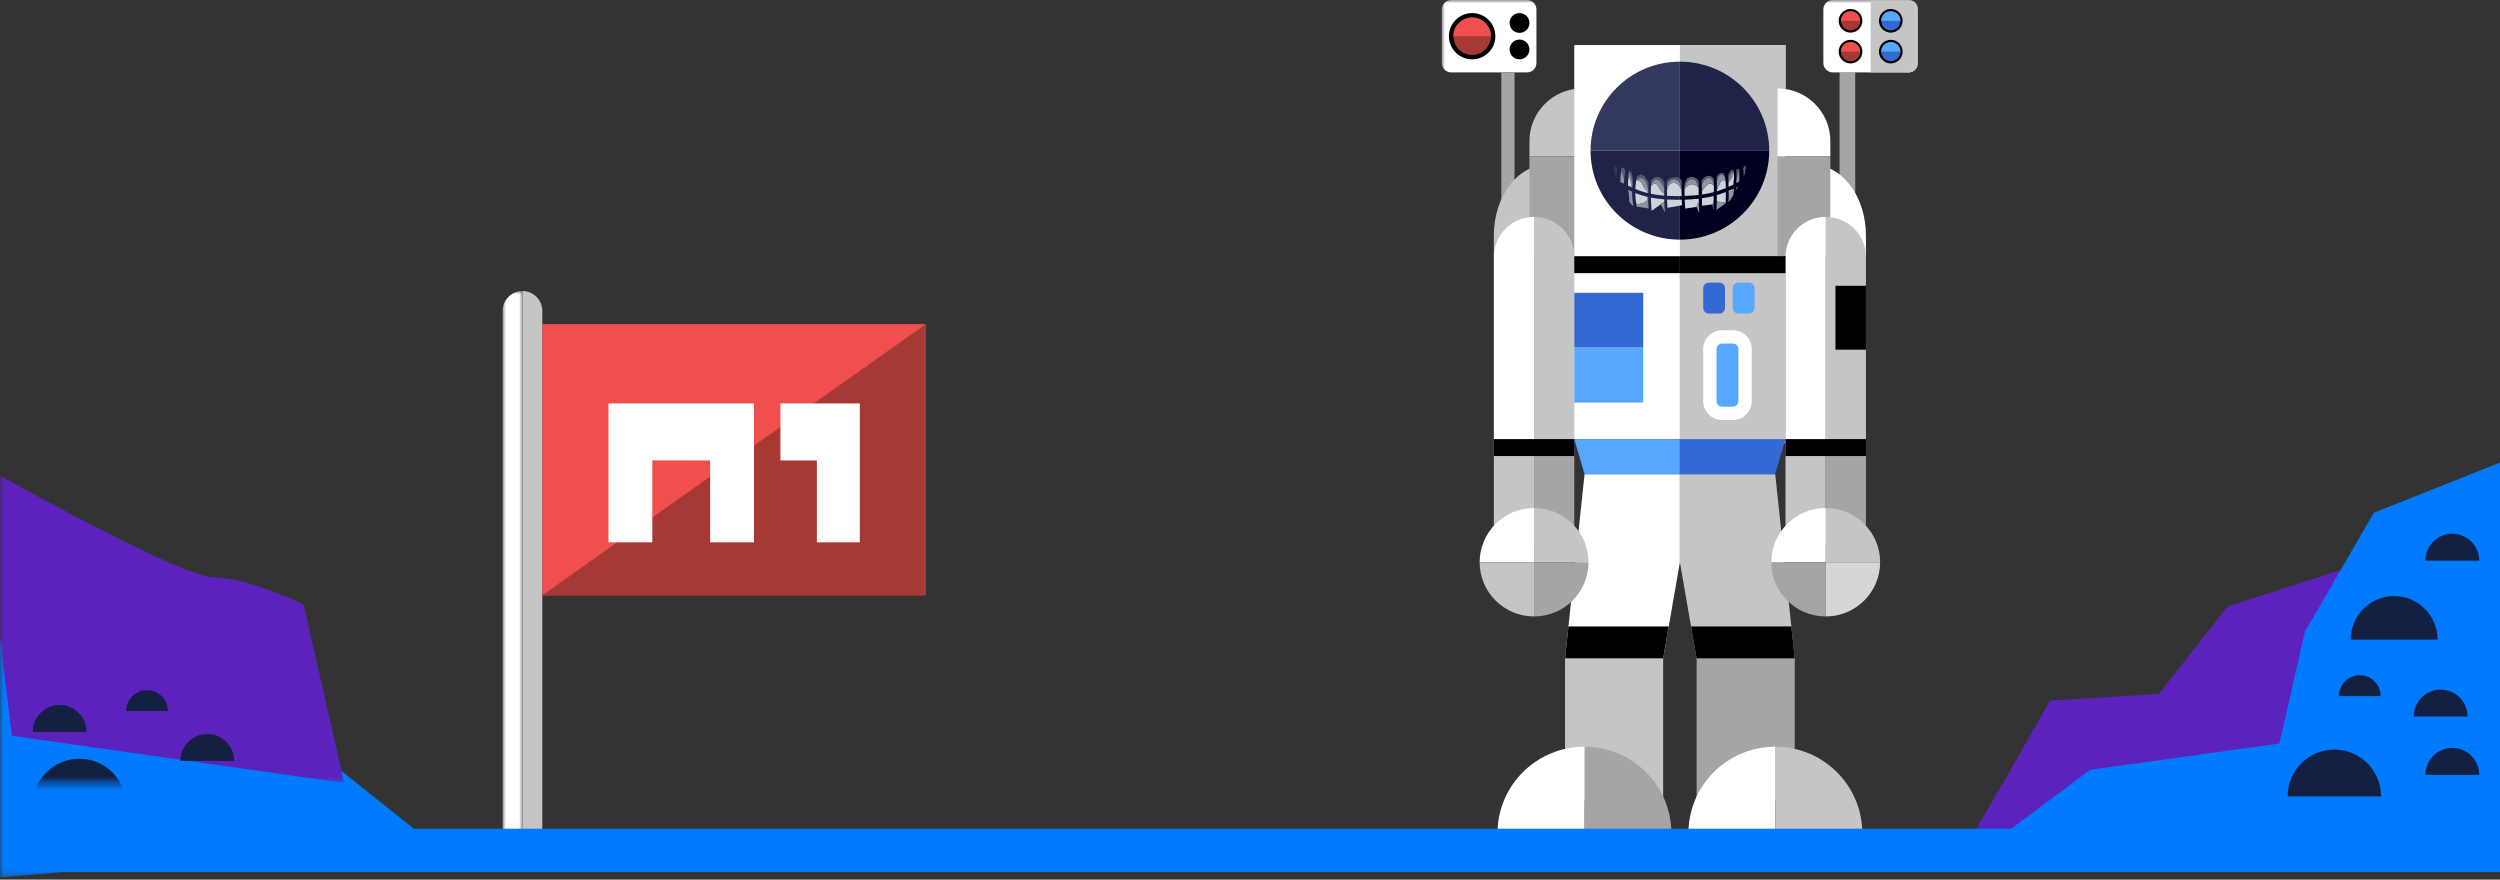 <svg width="378px" height="133px" viewBox="0 0 378 133" version="1.1" xmlns="http://www.w3.org/2000/svg" xmlns:xlink="http://www.w3.org/1999/xlink">
    <rect x="0" y="0" width="378" height="133" fill="#333333" stroke="none"/>
    <defs>
        <polygon id="path-yi3oblnmgo-1" points="0 0 3 0 3 84 0 84"></polygon>
        <polygon id="path-yi3oblnmgo-3" points="0 84 64 84 64 0 0 0"></polygon>
        <polygon id="path-yi3oblnmgo-5" points="0 126 72 126 72 0 0 0"></polygon>
        <polygon id="path-yi3oblnmgo-7" points="0 0 0.52 0 0.52 1.842 0 1.842"></polygon>
        <polygon id="path-yi3oblnmgo-9" points="0 96.712 64.738 96.712 64.738 132.667 0 132.667"></polygon>
        <polygon id="path-yi3oblnmgo-11" points="0 71.914 52.064 71.914 52.064 118.393 0 118.393"></polygon>
    </defs>
    <g id="Mobile" stroke="none" stroke-width="1" fill="none" fill-rule="evenodd">
        <g id="Homepage-#1" transform="translate(3, -9428)">
            <g id="Footer/Mobile" transform="translate(-261, 9428)">
                <g id="Group-5" transform="translate(258, 0)">
                    <g id="Flag" transform="translate(76, 44)">
                        <g id="Group-3">
                            <mask id="mask-yi3oblnmgo-2" fill="white">
                                <use xlink:href="#path-yi3oblnmgo-1"></use>
                            </mask>
                            <g id="Clip-2"></g>
                            <path d="M0,3.034 L0,80.967 C0,82.641 1.343,84.001 3,84.001 L3,0 C1.343,0 0,1.358 0,3.034" id="Fill-1" fill="#FFFFFF" mask="url(#mask-yi3oblnmgo-2)"></path>
                        </g>
                        <path d="M3,84 C4.657,84 6,82.642 6,80.966 L6,3.034 C6,1.358 4.657,0 3,0 L3,84 Z" id="Fill-4" fill="#C5C5C5"></path>
                        <mask id="mask-yi3oblnmgo-4" fill="white">
                            <use xlink:href="#path-yi3oblnmgo-3"></use>
                        </mask>
                        <g id="Clip-7"></g>
                        <polygon id="Fill-6" fill="#EF4F4D" mask="url(#mask-yi3oblnmgo-4)" points="6 46 64 46 64 5 6 5"></polygon>
                        <polygon id="Fill-8" fill="#A73935" mask="url(#mask-yi3oblnmgo-4)" points="64 5 6 46 64 46"></polygon>
                        <polygon id="Fill-9" fill="#FFFFFF" mask="url(#mask-yi3oblnmgo-4)" points="22.63 25.616 31.369 25.618 31.369 38 38 38 37.998 24.833 38 24.833 38 17 16 17 16 24.833 16 38 22.63 38"></polygon>
                        <polygon id="Fill-10" fill="#FFFFFF" mask="url(#mask-yi3oblnmgo-4)" points="47.513 38 54 38 54 24.833 54 17 42 17 42 25.62 47.513 25.62"></polygon>
                    </g>
                    <g id="Moon-Man" transform="translate(218, 0)">
                        <polygon id="Fill-1" fill="#C5C5C5" points="36 67 52 67 52 39 36 39"></polygon>
                        <polygon id="Fill-2" fill="#A5A5A5" points="9 32 11 32 11 11 9 11"></polygon>
                        <g id="Group-81">
                            <path d="M13.253,21.322 L13.253,23.649 L21.231,23.649 L21.231,21.322 L21.231,13.373 C16.825,13.373 13.253,16.931 13.253,21.322" id="Fill-3" fill="#C5C5C5"></path>
                            <path d="M7.87,35.617 L7.87,38.742 L15.848,38.742 L15.848,35.617 L15.848,24.946 C11.442,24.946 7.87,29.724 7.87,35.617" id="Fill-5" fill="#C5C5C5"></path>
                            <mask id="mask-yi3oblnmgo-6" fill="white">
                                <use xlink:href="#path-yi3oblnmgo-5"></use>
                            </mask>
                            <g id="Clip-8"></g>
                            <polygon id="Fill-7" fill="#A5A5A5" mask="url(#mask-yi3oblnmgo-6)" points="13.253 38.741 21.231 38.741 21.231 23.649 13.253 23.649"></polygon>
                            <polygon id="Fill-9" fill="#FFFFFF" mask="url(#mask-yi3oblnmgo-6)" points="36 71.697 36 85.011 33.469 99.565 18.634 99.565 21.587 71.697"></polygon>
                            <polygon id="Fill-10" fill="#FFFFFF" mask="url(#mask-yi3oblnmgo-6)" points="20.031 38.741 51.969 38.741 51.969 6.812 20.031 6.812"></polygon>
                            <polygon id="Fill-11" fill="#C5C5C5" mask="url(#mask-yi3oblnmgo-6)" points="36 38.742 51.969 38.742 51.969 6.813 36 6.813"></polygon>
                            <path d="M49.506,22.777 C49.506,15.346 43.459,9.321 36,9.321 L36,22.777 L49.506,22.777 Z" id="Fill-12" fill="#1F2347" mask="url(#mask-yi3oblnmgo-6)"></path>
                            <path d="M36,9.321 C28.541,9.321 22.494,15.346 22.494,22.777 L36,22.777 L36,9.321 Z" id="Fill-13" fill="#333860" mask="url(#mask-yi3oblnmgo-6)"></path>
                            <path d="M22.495,22.777 C22.495,30.208 28.541,36.233 36,36.233 L36,22.777 L22.495,22.777 Z" id="Fill-14" fill="#1F2347" mask="url(#mask-yi3oblnmgo-6)"></path>
                            <path d="M36,22.777 L36,36.233 C43.459,36.233 49.506,30.208 49.506,22.777 L36,22.777 Z" id="Fill-15" fill="#000121" mask="url(#mask-yi3oblnmgo-6)"></path>
                            <polygon id="Fill-16" fill="#FFFFFF" mask="url(#mask-yi3oblnmgo-6)" points="19.677 66.395 36 66.395 36 38.742 19.677 38.742"></polygon>
                            <path d="M20.032,66.395 L20.032,38.851 C20.032,35.505 17.309,32.792 13.951,32.792 L13.951,66.395 L20.032,66.395 Z" id="Fill-17" fill="#C5C5C5" mask="url(#mask-yi3oblnmgo-6)"></path>
                            <path d="M13.951,66.395 L13.951,32.792 C10.592,32.792 7.87,35.505 7.87,38.851 L7.87,66.395 L13.951,66.395 Z" id="Fill-18" fill="#FFFFFF" mask="url(#mask-yi3oblnmgo-6)"></path>
                            <polygon id="Fill-19" fill="#C5C5C5" mask="url(#mask-yi3oblnmgo-6)" points="7.87 82.206 13.951 82.206 13.951 66.394 7.87 66.394"></polygon>
                            <polygon id="Fill-20" fill="#A5A5A5" mask="url(#mask-yi3oblnmgo-6)" points="13.951 82.206 20.031 82.206 20.031 66.394 13.951 66.394"></polygon>
                            <path d="M22.177,85.011 C22.177,80.485 18.494,76.815 13.951,76.815 L13.951,85.011 L22.177,85.011 Z" id="Fill-21" fill="#C5C5C5" mask="url(#mask-yi3oblnmgo-6)"></path>
                            <path d="M13.951,76.815 C9.408,76.815 5.725,80.485 5.725,85.011 L13.951,85.011 L13.951,76.815 Z" id="Fill-22" fill="#FFFFFF" mask="url(#mask-yi3oblnmgo-6)"></path>
                            <path d="M5.724,85.011 C5.724,89.537 9.408,93.207 13.951,93.207 L13.951,85.011 L5.724,85.011 Z" id="Fill-23" fill="#C5C5C5" mask="url(#mask-yi3oblnmgo-6)"></path>
                            <path d="M13.951,85.011 L13.951,93.207 C18.494,93.207 22.177,89.537 22.177,85.011 L13.951,85.011 Z" id="Fill-24" fill="#A5A5A5" mask="url(#mask-yi3oblnmgo-6)"></path>
                            <polygon id="Fill-25" fill="#3469D3" mask="url(#mask-yi3oblnmgo-6)" points="20.032 52.569 30.457 52.569 30.457 44.27 20.032 44.27"></polygon>
                            <polygon id="Fill-26" fill="#57A6FF" mask="url(#mask-yi3oblnmgo-6)" points="20.032 60.866 30.457 60.866 30.457 52.568 20.032 52.568"></polygon>
                            <polygon id="Fill-27" fill="#57A6FF" mask="url(#mask-yi3oblnmgo-6)" points="21.587 71.697 36 71.697 36 66.394 20.031 66.394"></polygon>
                            <polygon id="Fill-28" fill="#000000" mask="url(#mask-yi3oblnmgo-6)" points="19.147 94.725 18.634 99.565 33.469 99.565 34.311 94.725"></polygon>
                            <polygon id="Fill-29" fill="#C5C5C5" mask="url(#mask-yi3oblnmgo-6)" points="18.634 121.03 33.469 121.03 33.469 99.565 18.634 99.565"></polygon>
                            <path d="M34.713,126 C34.713,118.766 28.827,112.902 21.566,112.902 L21.566,126 L34.713,126 Z" id="Fill-30" fill="#A5A5A5" mask="url(#mask-yi3oblnmgo-6)"></path>
                            <path d="M21.566,112.902 C14.306,112.902 8.42,118.766 8.42,126 L21.566,126 L21.566,112.902 Z" id="Fill-31" fill="#FFFFFF" mask="url(#mask-yi3oblnmgo-6)"></path>
                            <path d="M14.309,9.524 C14.309,10.311 13.669,10.95 12.878,10.95 L1.431,10.95 C0.641,10.95 0,10.311 0,9.524 L0,1.426 C0,0.638 0.641,0 1.431,0 L12.878,0 C13.669,0 14.309,0.638 14.309,1.426 L14.309,9.524 Z" id="Fill-32" fill="#FFFFFF" mask="url(#mask-yi3oblnmgo-6)"></path>
                            <path d="M4.587,8.972 C2.651,8.972 1.077,7.403 1.077,5.475 C1.077,3.547 2.651,1.978 4.587,1.978 C6.523,1.978 8.097,3.547 8.097,5.475 C8.097,7.403 6.523,8.972 4.587,8.972" id="Fill-33" fill="#000000" mask="url(#mask-yi3oblnmgo-6)"></path>
                            <path d="M42.825,46.565 C42.825,47.03 42.447,47.407 41.979,47.407 L40.371,47.407 C39.904,47.407 39.525,47.03 39.525,46.565 L39.525,43.582 C39.525,43.117 39.904,42.74 40.371,42.74 L41.979,42.74 C42.447,42.74 42.825,43.117 42.825,43.582 L42.825,46.565 Z" id="Fill-34" fill="#3469D3" mask="url(#mask-yi3oblnmgo-6)"></path>
                            <path d="M47.284,46.565 C47.284,47.03 46.905,47.407 46.439,47.407 L44.83,47.407 C44.362,47.407 43.984,47.03 43.984,46.565 L43.984,43.582 C43.984,43.117 44.362,42.74 44.83,42.74 L46.439,42.74 C46.905,42.74 47.284,43.117 47.284,43.582 L47.284,46.565 Z" id="Fill-35" fill="#57A6FF" mask="url(#mask-yi3oblnmgo-6)"></path>
                            <path d="M42.389,63.506 C40.81,63.506 39.525,62.226 39.525,60.652 L39.525,52.782 C39.525,51.209 40.81,49.93 42.389,49.93 L43.998,49.93 C45.577,49.93 46.862,51.209 46.862,52.782 L46.862,60.652 C46.862,62.226 45.577,63.506 43.998,63.506 L42.389,63.506 Z" id="Fill-36" fill="#FFFFFF" mask="url(#mask-yi3oblnmgo-6)"></path>
                            <path d="M44.843,60.652 C44.843,61.118 44.465,61.495 43.998,61.495 L42.389,61.495 C41.922,61.495 41.544,61.118 41.544,60.652 L41.544,52.783 C41.544,52.317 41.922,51.941 42.389,51.941 L43.998,51.941 C44.465,51.941 44.843,52.317 44.843,52.783 L44.843,60.652 Z" id="Fill-37" fill="#57A6FF" mask="url(#mask-yi3oblnmgo-6)"></path>
                            <polygon id="Fill-40" fill="#000000" mask="url(#mask-yi3oblnmgo-6)" points="7.87 68.954 20.031 68.954 20.031 66.395 7.87 66.395"></polygon>
                            <polygon id="Fill-41" fill="#000000" mask="url(#mask-yi3oblnmgo-6)" points="20.031 41.301 36 41.301 36 38.742 20.031 38.742"></polygon>
                            <path d="M7.425,5.475 C7.425,7.036 6.154,8.302 4.587,8.302 C3.021,8.302 1.75,7.036 1.75,5.475 C1.75,3.914 3.021,2.648 4.587,2.648 C6.154,2.648 7.425,3.914 7.425,5.475" id="Fill-42" fill="#A73935" mask="url(#mask-yi3oblnmgo-6)"></path>
                            <path d="M4.587,2.648 C3.02,2.648 1.75,3.914 1.75,5.475 L7.425,5.475 C7.425,3.914 6.154,2.648 4.587,2.648" id="Fill-43" fill="#EF4F4D" mask="url(#mask-yi3oblnmgo-6)"></path>
                            <path d="M13.253,3.474 C13.253,4.301 12.581,4.971 11.751,4.971 C10.922,4.971 10.249,4.301 10.249,3.474 C10.249,2.648 10.922,1.978 11.751,1.978 C12.581,1.978 13.253,2.648 13.253,3.474" id="Fill-44" fill="#000000" mask="url(#mask-yi3oblnmgo-6)"></path>
                            <path d="M13.253,7.476 C13.253,8.302 12.581,8.972 11.751,8.972 C10.922,8.972 10.249,8.302 10.249,7.476 C10.249,6.65 10.922,5.98 11.751,5.98 C12.581,5.98 13.253,6.65 13.253,7.476" id="Fill-45" fill="#000000" mask="url(#mask-yi3oblnmgo-6)"></path>
                            <polygon id="Fill-46" fill="#A5A5A5" mask="url(#mask-yi3oblnmgo-6)" points="60.141 31.844 62.509 31.844 62.509 10.95 60.141 10.95"></polygon>
                            <path d="M58.747,21.322 L58.747,23.649 L50.769,23.649 L50.769,21.322 L50.769,13.373 C55.175,13.373 58.747,16.931 58.747,21.322" id="Fill-47" fill="#FFFFFF" mask="url(#mask-yi3oblnmgo-6)"></path>
                            <path d="M64.13,35.617 L64.13,38.742 L56.152,38.742 L56.152,35.617 L56.152,24.946 C60.558,24.946 64.13,29.724 64.13,35.617" id="Fill-48" fill="#FFFFFF" mask="url(#mask-yi3oblnmgo-6)"></path>
                            <polygon id="Fill-49" fill="#A5A5A5" mask="url(#mask-yi3oblnmgo-6)" points="50.769 38.741 58.747 38.741 58.747 23.649 50.769 23.649"></polygon>
                            <polygon id="Fill-50" fill="#C5C5C5" mask="url(#mask-yi3oblnmgo-6)" points="36 71.697 36 85.011 38.531 99.565 53.366 99.565 50.413 71.697"></polygon>
                            <path d="M64.13,66.395 L64.13,38.851 C64.13,35.505 61.408,32.792 58.049,32.792 L58.049,66.395 L64.13,66.395 Z" id="Fill-51" fill="#C5C5C5" mask="url(#mask-yi3oblnmgo-6)"></path>
                            <path d="M58.049,66.395 L58.049,32.792 C54.691,32.792 51.969,35.505 51.969,38.851 L51.969,66.395 L58.049,66.395 Z" id="Fill-52" fill="#FFFFFF" mask="url(#mask-yi3oblnmgo-6)"></path>
                            <polygon id="Fill-53" fill="#C5C5C5" mask="url(#mask-yi3oblnmgo-6)" points="51.969 82.206 58.049 82.206 58.049 66.394 51.969 66.394"></polygon>
                            <polygon id="Fill-54" fill="#A5A5A5" mask="url(#mask-yi3oblnmgo-6)" points="58.05 82.206 64.13 82.206 64.13 66.394 58.05 66.394"></polygon>
                            <path d="M66.276,85.011 C66.276,80.485 62.593,76.815 58.049,76.815 L58.049,85.011 L66.276,85.011 Z" id="Fill-55" fill="#C5C5C5" mask="url(#mask-yi3oblnmgo-6)"></path>
                            <path d="M58.049,76.815 C53.506,76.815 49.823,80.485 49.823,85.011 L58.049,85.011 L58.049,76.815 Z" id="Fill-56" fill="#FFFFFF" mask="url(#mask-yi3oblnmgo-6)"></path>
                            <path d="M49.823,85.011 C49.823,89.537 53.506,93.207 58.049,93.207 L58.049,85.011 L49.823,85.011 Z" id="Fill-57" fill="#A5A5A5" mask="url(#mask-yi3oblnmgo-6)"></path>
                            <path d="M58.049,85.011 L58.049,93.207 C62.592,93.207 66.275,89.537 66.275,85.011 L58.049,85.011 Z" id="Fill-58" fill="#D6D6D6" mask="url(#mask-yi3oblnmgo-6)"></path>
                            <polygon id="Fill-59" fill="#3469D3" mask="url(#mask-yi3oblnmgo-6)" points="50.414 71.697 36 71.697 36 66.394 51.969 66.394"></polygon>
                            <polygon id="Fill-60" fill="#000000" mask="url(#mask-yi3oblnmgo-6)" points="52.853 94.725 53.366 99.565 38.531 99.565 37.689 94.725"></polygon>
                            <polygon id="Fill-61" fill="#A5A5A5" mask="url(#mask-yi3oblnmgo-6)" points="38.531 121.03 53.366 121.03 53.366 99.565 38.531 99.565"></polygon>
                            <path d="M37.287,126 C37.287,118.766 43.173,112.902 50.434,112.902 L50.434,126 L37.287,126 Z" id="Fill-62" fill="#FFFFFF" mask="url(#mask-yi3oblnmgo-6)"></path>
                            <path d="M50.434,112.902 C57.694,112.902 63.58,118.766 63.58,126 L50.434,126 L50.434,112.902 Z" id="Fill-63" fill="#C5C5C5" mask="url(#mask-yi3oblnmgo-6)"></path>
                            <path d="M57.691,9.524 C57.691,10.311 58.332,10.95 59.122,10.95 L70.569,10.95 C71.359,10.95 72,10.311 72,9.524 L72,1.426 C72,0.638 71.359,0 70.569,0 L59.122,0 C58.332,0 57.691,0.638 57.691,1.426 L57.691,9.524 Z" id="Fill-64" fill="#FFFFFF" mask="url(#mask-yi3oblnmgo-6)"></path>
                            <polygon id="Fill-65" fill="#000000" mask="url(#mask-yi3oblnmgo-6)" points="51.969 68.954 64.13 68.954 64.13 66.395 51.969 66.395"></polygon>
                            <path d="M70.569,0 L64.845,0 L64.845,10.95 L70.569,10.95 C71.359,10.95 72,10.311 72,9.524 L72,1.426 C72,0.638 71.359,0 70.569,0" id="Fill-66" fill="#C5C5C5" mask="url(#mask-yi3oblnmgo-6)"></path>
                            <polygon id="Fill-67" fill="#000000" mask="url(#mask-yi3oblnmgo-6)" points="36 41.301 51.969 41.301 51.969 38.742 36 38.742"></polygon>
                            <path d="M61.802,9.592 C62.791,9.592 63.597,8.791 63.597,7.805 C63.597,6.819 62.791,6.018 61.802,6.018 C60.812,6.018 60.008,6.819 60.008,7.805 C60.008,8.791 60.812,9.592 61.802,9.592" id="Fill-68" fill="#000000" mask="url(#mask-yi3oblnmgo-6)"></path>
                            <path d="M60.352,7.805 C60.352,8.603 61.001,9.249 61.802,9.249 C62.603,9.249 63.253,8.603 63.253,7.805 C63.253,7.007 62.603,6.359 61.802,6.359 C61.001,6.359 60.352,7.007 60.352,7.805" id="Fill-69" fill="#A73935" mask="url(#mask-yi3oblnmgo-6)"></path>
                            <path d="M61.802,6.36 C62.603,6.36 63.252,7.007 63.252,7.805 L60.351,7.805 C60.351,7.007 61.001,6.36 61.802,6.36" id="Fill-70" fill="#EF4F4D" mask="url(#mask-yi3oblnmgo-6)"></path>
                            <path d="M61.802,4.933 C62.791,4.933 63.597,4.131 63.597,3.145 C63.597,2.159 62.791,1.358 61.802,1.358 C60.812,1.358 60.008,2.159 60.008,3.145 C60.008,4.131 60.812,4.933 61.802,4.933" id="Fill-71" fill="#000000" mask="url(#mask-yi3oblnmgo-6)"></path>
                            <path d="M60.352,3.145 C60.352,3.943 61.001,4.59 61.802,4.59 C62.603,4.59 63.253,3.943 63.253,3.145 C63.253,2.347 62.603,1.7 61.802,1.7 C61.001,1.7 60.352,2.347 60.352,3.145" id="Fill-72" fill="#A73935" mask="url(#mask-yi3oblnmgo-6)"></path>
                            <path d="M61.802,1.7 C62.603,1.7 63.252,2.348 63.252,3.145 L60.351,3.145 C60.351,2.348 61.001,1.7 61.802,1.7" id="Fill-73" fill="#EF4F4D" mask="url(#mask-yi3oblnmgo-6)"></path>
                            <path d="M67.889,9.592 C68.878,9.592 69.683,8.791 69.683,7.805 C69.683,6.819 68.878,6.018 67.889,6.018 C66.9,6.018 66.094,6.819 66.094,7.805 C66.094,8.791 66.9,9.592 67.889,9.592" id="Fill-74" fill="#000000" mask="url(#mask-yi3oblnmgo-6)"></path>
                            <path d="M66.439,7.805 C66.439,8.603 67.088,9.249 67.888,9.249 C68.69,9.249 69.339,8.603 69.339,7.805 C69.339,7.007 68.69,6.359 67.888,6.359 C67.088,6.359 66.439,7.007 66.439,7.805" id="Fill-75" fill="#3469D3" mask="url(#mask-yi3oblnmgo-6)"></path>
                            <path d="M67.889,6.36 C68.69,6.36 69.339,7.007 69.339,7.805 L66.439,7.805 C66.439,7.007 67.088,6.36 67.889,6.36" id="Fill-76" fill="#57A6FF" mask="url(#mask-yi3oblnmgo-6)"></path>
                            <path d="M67.889,4.933 C68.878,4.933 69.683,4.131 69.683,3.145 C69.683,2.159 68.878,1.358 67.889,1.358 C66.9,1.358 66.094,2.159 66.094,3.145 C66.094,4.131 66.9,4.933 67.889,4.933" id="Fill-77" fill="#000000" mask="url(#mask-yi3oblnmgo-6)"></path>
                            <path d="M66.439,3.145 C66.439,3.943 67.088,4.59 67.888,4.59 C68.69,4.59 69.339,3.943 69.339,3.145 C69.339,2.347 68.69,1.7 67.888,1.7 C67.088,1.7 66.439,2.347 66.439,3.145" id="Fill-78" fill="#3469D3" mask="url(#mask-yi3oblnmgo-6)"></path>
                            <path d="M67.889,1.7 C68.69,1.7 69.339,2.348 69.339,3.145 L66.439,3.145 C66.439,2.348 67.088,1.7 67.889,1.7" id="Fill-79" fill="#57A6FF" mask="url(#mask-yi3oblnmgo-6)"></path>
                            <polygon id="Fill-80" fill="#000000" mask="url(#mask-yi3oblnmgo-6)" points="59.524 52.872 64.129 52.872 64.129 43.21 59.524 43.21"></polygon>
                        </g>
                        <g id="Group-106" transform="translate(26, 25)">
                            <g id="Group-3" transform="translate(0, 0.039)">
                                <mask id="mask-yi3oblnmgo-8" fill="white">
                                    <use xlink:href="#path-yi3oblnmgo-7"></use>
                                </mask>
                                <g id="Clip-2"></g>
                                <path d="M0.151,0 C0.088,0.241 0.049,0.487 0.055,0.737 C0.057,0.801 0.034,0.849 -2.37364501e-05,0.881 C0.11,1.205 0.23,1.526 0.357,1.842 C0.393,1.479 0.442,1.105 0.52,0.745 C0.469,0.376 0.375,0.032 0.151,0" id="Fill-1" fill="#5A5A70" mask="url(#mask-yi3oblnmgo-8)"></path>
                            </g>
                            <path d="M19.556,0.392 C19.622,0.826 19.652,1.261 19.63,1.699 C19.691,1.582 19.755,1.467 19.817,1.351 C19.83,0.894 19.979,0.458 20,0" id="Fill-4" fill="#5A5A70"></path>
                            <path d="M18.495,3.325 C18.478,3.521 18.457,3.717 18.43,3.913 C18.519,3.755 18.607,3.597 18.694,3.438 C18.748,3.34 18.8,3.24 18.854,3.14 C18.735,3.203 18.615,3.264 18.495,3.325" id="Fill-6" fill="#5A5A70"></path>
                            <path d="M2.467,1.355 C2.637,1.83 2.738,2.311 2.849,2.801 C2.863,2.637 2.879,2.473 2.899,2.308 C2.783,1.723 2.83,0.944 2.291,0.75 C2.285,0.877 2.277,1.004 2.267,1.131 C2.379,1.077 2.413,1.203 2.467,1.355" id="Fill-8" fill="#5A5A70"></path>
                            <path d="M3.466,2.219 C3.822,1.824 4.392,1.79 4.762,2.376 C5.033,2.805 5.165,3.425 5.237,3.929 C5.247,3.482 5.253,3.034 5.263,2.587 C5.095,2.367 4.986,2.102 4.823,1.876 C4.66,1.652 4.308,1.349 4.006,1.41 C3.761,1.46 3.593,1.656 3.44,1.844 C3.424,2.002 3.405,2.161 3.386,2.319 C3.411,2.284 3.438,2.25 3.466,2.219" id="Fill-10" fill="#5A5A70"></path>
                            <path d="M6.324,2.127 C6.621,2.135 6.939,2.31 7.114,2.54 C7.33,2.824 7.472,3.18 7.642,3.5 C7.644,3.263 7.642,3.026 7.647,2.789 C7.649,2.711 7.644,2.619 7.639,2.521 C7.411,2.195 7.21,1.861 6.802,1.771 C6.346,1.671 5.812,1.933 5.603,2.381 C5.613,2.567 5.623,2.75 5.621,2.919 C5.62,2.978 5.619,3.038 5.618,3.098 C5.762,2.692 5.966,2.301 6.324,2.127" id="Fill-12" fill="#5A5A70"></path>
                            <path d="M9.199,2.106 C9.594,2.266 9.905,2.41 10.071,2.89 C10.146,3.104 10.199,3.332 10.266,3.554 C10.268,3.135 10.273,2.715 10.284,2.296 C10.034,1.992 9.723,1.775 9.3,1.786 C9.148,1.791 8.959,1.82 8.772,1.875 C8.76,1.885 8.749,1.897 8.734,1.905 C8.623,1.964 8.494,2.021 8.368,2.049 C8.193,2.155 8.056,2.296 8.003,2.476 C8.011,2.67 8.026,2.866 8.036,3.05 C8.25,2.546 8.672,2.145 9.199,2.106" id="Fill-14" fill="#5A5A70"></path>
                            <path d="M11.876,2.084 C12.449,2.095 12.63,2.745 12.841,3.3 C12.846,3.055 12.854,2.811 12.865,2.568 C12.77,2.334 12.723,2.125 12.499,1.973 C12.3,1.837 12.07,1.719 11.825,1.721 C11.497,1.724 11.237,1.859 11.027,2.063 C10.972,2.139 10.922,2.222 10.881,2.316 C10.798,2.504 10.736,2.704 10.684,2.906 C10.688,3.062 10.692,3.217 10.694,3.373 C10.908,2.758 11.215,2.071 11.876,2.084" id="Fill-16" fill="#5A5A70"></path>
                            <path d="M14.348,1.855 C14.379,1.847 14.409,1.842 14.439,1.836 C14.613,1.942 14.79,2.019 14.908,2.234 C15.046,2.486 15.107,2.813 15.137,3.117 C15.138,3.131 15.139,3.145 15.14,3.159 C15.147,2.783 15.151,2.408 15.151,2.033 C15.12,2.017 15.092,1.996 15.073,1.97 C14.783,1.581 14.398,1.49 13.961,1.666 C13.611,1.807 13.404,2.055 13.279,2.384 C13.291,2.589 13.301,2.793 13.308,2.998 C13.443,2.453 13.803,2.001 14.348,1.855" id="Fill-18" fill="#5A5A70"></path>
                            <path d="M16.867,2 C16.856,1.874 16.846,1.748 16.834,1.622 C16.761,1.517 16.658,1.283 16.555,1.169 C16.468,1.161 16.381,1.153 16.293,1.151 C16.269,1.15 16.247,1.147 16.227,1.142 C16.083,1.206 15.952,1.282 15.896,1.316 C15.635,1.477 15.597,1.658 15.533,1.893 C15.553,2.051 15.567,2.211 15.576,2.371 C15.658,2.088 15.772,1.81 15.951,1.604 C16.361,1.13 16.67,1.582 16.867,2" id="Fill-20" fill="#5A5A70"></path>
                            <path d="M17.899,0.652 C17.555,0.858 17.369,1.19 17.278,1.584 C17.31,1.862 17.328,2.143 17.34,2.424 C17.385,2.175 17.426,1.925 17.517,1.688 C17.582,1.519 17.679,1.368 17.791,1.229 C17.887,1.11 18.011,1.032 18.124,0.937 C18.108,0.84 18.094,0.743 18.079,0.646" id="Fill-22" fill="#5A5A70"></path>
                            <path d="M18.65,0.482 C18.59,0.602 18.547,0.731 18.516,0.862 C18.562,1.287 18.581,1.734 18.534,2.156 C18.535,2.213 18.535,2.269 18.535,2.326 C18.56,2.066 18.599,1.801 18.666,1.556 C18.738,1.294 18.88,1.056 18.909,0.785 C18.913,0.753 18.9,0.726 18.882,0.706 C18.913,0.674 18.942,0.641 18.971,0.608" id="Fill-24" fill="#5A5A70"></path>
                            <path d="M1.125,0.423 C1.12,0.564 1.112,0.705 1.104,0.847 C1.31,1.272 1.47,1.692 1.59,2.153 C1.631,1.771 1.678,1.385 1.748,1.006 C1.749,0.989 1.75,0.971 1.751,0.953 C1.744,0.874 1.731,0.797 1.708,0.723 C1.646,0.522 1.407,0.225 1.164,0.389" id="Fill-26" fill="#5A5A70"></path>
                            <path d="M10.201,0.943 C10.184,0.943 10.184,0.915 10.201,0.915 C10.219,0.915 10.219,0.943 10.201,0.943" id="Fill-28" fill="#CED4DC"></path>
                            <path d="M10.239,4.093 C10.284,3.465 9.759,2.722 9.154,2.654 C8.508,2.581 8.166,3.191 8.045,3.779 C8.044,3.938 8.045,4.097 8.046,4.255 C8.054,4.256 8.063,4.255 8.072,4.253 C8.063,4.28 8.054,4.307 8.046,4.335 C8.046,4.426 8.046,4.517 8.047,4.609 C8.526,4.636 9.007,4.649 9.489,4.649 C9.746,4.649 10.005,4.646 10.265,4.641 C10.265,4.477 10.264,4.312 10.264,4.148 C10.256,4.13 10.247,4.111 10.239,4.093" id="Fill-32" fill="#CED4DC"></path>
                            <path d="M12.834,4.478 C12.83,4.15 12.832,3.823 12.837,3.496 C12.631,3.062 12.103,2.783 11.645,2.877 C11.321,2.943 10.92,3.243 10.698,3.601 C10.703,3.944 10.707,4.287 10.71,4.63 C11.417,4.608 12.129,4.56 12.834,4.478" id="Fill-34" fill="#CED4DC"></path>
                            <path d="M15.14,3.159 C15.139,3.145 15.138,3.131 15.137,3.117 C15.073,3.021 15.002,2.941 14.93,2.888 C14.512,2.578 14.123,2.92 13.827,3.228 C13.658,3.404 13.45,3.672 13.331,3.955 C13.333,4.108 13.335,4.261 13.337,4.413 C13.737,4.356 14.135,4.286 14.527,4.2 C14.726,4.156 14.924,4.107 15.121,4.054 C15.128,3.756 15.135,3.457 15.14,3.159" id="Fill-36" fill="#CED4DC"></path>
                            <path d="M16.896,2.358 C16.614,2.141 16.323,2.266 16.144,2.555 C15.91,2.931 15.731,3.316 15.585,3.725 C15.584,3.79 15.584,3.854 15.583,3.918 C16.045,3.776 16.5,3.614 16.946,3.429 C16.946,3.415 16.946,3.402 16.946,3.389 C16.945,3.043 16.923,2.7 16.896,2.358" id="Fill-38" fill="#CED4DC"></path>
                            <path d="M18.019,2.941 C18.044,2.929 18.069,2.918 18.094,2.905 C18.09,2.428 18.225,1.958 18.19,1.472 C18.18,1.331 18.162,1.191 18.141,1.052 C18.061,1.363 17.956,1.715 17.8,1.975 C17.718,2.113 17.61,2.234 17.542,2.369 C17.479,2.442 17.413,2.514 17.346,2.584 C17.354,2.808 17.359,3.029 17.363,3.247 C17.582,3.15 17.8,3.049 18.016,2.943 C18.016,2.942 18.017,2.941 18.017,2.941 C18.018,2.941 18.018,2.941 18.019,2.941" id="Fill-40" fill="#CED4DC"></path>
                            <path d="M6.784,3.29 C6.662,3.036 6.525,2.757 6.206,2.78 C5.936,2.8 5.741,2.996 5.616,3.249 C5.61,3.598 5.604,3.947 5.606,4.296 C5.606,4.298 5.606,4.3 5.606,4.303 C6.276,4.441 6.953,4.529 7.634,4.581 C7.633,4.478 7.636,4.375 7.636,4.272 C7.249,4.035 6.983,3.706 6.784,3.29" id="Fill-42" fill="#CED4DC"></path>
                            <path d="M4.553,3.282 C4.437,3.068 4.361,2.835 4.212,2.641 C4.066,2.448 3.858,2.313 3.629,2.263 C3.58,2.233 3.524,2.217 3.465,2.219 C3.437,2.251 3.411,2.284 3.385,2.319 C3.335,2.729 3.283,3.138 3.262,3.543 C3.268,3.553 3.272,3.565 3.279,3.575 C3.821,3.802 4.374,4.003 4.949,4.152 C5.014,4.169 5.08,4.182 5.146,4.198 C5.155,4.071 5.116,3.939 5.032,3.856 C4.849,3.677 4.678,3.511 4.553,3.282" id="Fill-44" fill="#CED4DC"></path>
                            <path d="M2.406,1.828 C2.407,1.77 2.325,1.761 2.309,1.815 C2.272,1.942 2.225,2.06 2.181,2.177 C2.165,2.39 2.154,2.604 2.15,2.818 C2.149,2.902 2.152,2.986 2.154,3.07 C2.322,3.149 2.49,3.228 2.658,3.305 C2.832,2.847 2.392,2.298 2.406,1.828" id="Fill-46" fill="#CED4DC"></path>
                            <path d="M10.32,6.034 C10.301,5.756 10.284,5.478 10.275,5.2 C10.012,5.206 9.749,5.209 9.489,5.209 C9.011,5.209 8.533,5.196 8.057,5.169 C8.068,5.589 8.088,6.007 8.116,6.424" id="Fill-48" fill="#CED4DC"></path>
                            <path d="M12.499,6.283 C12.582,6.123 12.711,5.759 12.86,5.58 C12.854,5.399 12.849,5.218 12.845,5.036 C12.14,5.117 11.429,5.166 10.721,5.189 C10.739,5.638 10.775,6.088 10.804,6.538" id="Fill-50" fill="#CED4DC"></path>
                            <path d="M14.908,5.903 C14.963,5.831 15.025,5.736 15.082,5.629 C15.089,5.297 15.097,4.966 15.106,4.634 C14.922,4.681 14.738,4.726 14.552,4.765 C14.153,4.849 13.748,4.918 13.34,4.975 C13.342,5.353 13.344,5.731 13.349,6.109" id="Fill-52" fill="#CED4DC"></path>
                            <path d="M16.335,5.563 C16.497,5.57 16.647,5.617 16.804,5.616 C16.815,5.621 16.826,5.627 16.833,5.632 C16.859,5.654 16.893,5.67 16.928,5.681 C16.927,5.131 16.937,4.581 16.943,4.031 C16.496,4.209 16.042,4.367 15.58,4.502 C15.58,4.795 15.578,5.088 15.576,5.382 C15.631,5.426 15.692,5.465 15.763,5.492 C15.947,5.56 16.142,5.554 16.335,5.563" id="Fill-54" fill="#CED4DC"></path>
                            <path d="M17.617,3.98 C17.747,3.942 17.911,3.903 17.938,3.747 C17.946,3.701 17.937,3.648 17.906,3.613 C17.731,3.695 17.554,3.774 17.376,3.85 C17.378,3.912 17.379,3.974 17.38,4.036 C17.386,4.034 17.39,4.034 17.397,4.032 C17.47,4.01 17.544,4.002 17.617,3.98" id="Fill-56" fill="#CED4DC"></path>
                            <path d="M5.214,5.371 C5.213,5.343 5.214,5.315 5.213,5.288 C5.211,5.315 5.213,5.343 5.214,5.371" id="Fill-58" fill="#CED4DC"></path>
                            <path d="M7.104,5.888 C7.119,5.855 7.134,5.82 7.148,5.784 C7.28,5.732 7.406,5.666 7.539,5.585 C7.583,5.558 7.616,5.525 7.642,5.489 C7.64,5.374 7.639,5.259 7.638,5.143 C6.959,5.092 6.283,5.005 5.614,4.873 C5.627,5.543 5.662,6.204 5.733,6.871" id="Fill-60" fill="#CED4DC"></path>
                            <path d="M3.999,5.774 C4.063,5.784 4.129,5.783 4.195,5.773 C4.436,5.738 4.61,5.692 4.763,5.503 C4.834,5.473 4.9,5.429 4.955,5.364 C5.119,5.172 5.073,4.943 4.984,4.733 C4.892,4.711 4.799,4.69 4.707,4.666 C4.216,4.534 3.728,4.376 3.253,4.187 C3.264,4.712 3.317,5.226 3.389,5.743 C3.574,5.874 3.817,5.91 3.999,5.774" id="Fill-62" fill="#CED4DC"></path>
                            <path d="M17.683,5.138 C17.826,4.93 17.959,4.716 18.089,4.499 C18.077,4.474 18.07,4.444 18.076,4.409 C18.135,4.095 18.177,3.782 18.209,3.469 C18.109,3.518 18.008,3.565 17.906,3.612 C17.937,3.648 17.946,3.701 17.938,3.747 C17.911,3.903 17.747,3.943 17.617,3.98 C17.544,4.001 17.469,4.01 17.397,4.032 C17.39,4.034 17.386,4.034 17.38,4.036 C17.389,4.548 17.388,5.07 17.341,5.579 C17.46,5.441 17.575,5.296 17.683,5.138" id="Fill-64" fill="#8E949F"></path>
                            <path d="M1.481,3.225 C1.478,3.223 1.475,3.222 1.472,3.22 C1.475,3.223 1.478,3.227 1.48,3.231 C1.48,3.229 1.48,3.227 1.481,3.225" id="Fill-66" fill="#8E949F"></path>
                            <path d="M2.969,6.114 C2.829,5.412 2.763,4.702 2.781,3.983 C2.705,3.947 2.628,3.915 2.553,3.878 C2.431,3.817 2.312,3.751 2.194,3.682 C2.254,4.283 2.349,4.881 2.35,5.479 C2.403,5.562 2.457,5.643 2.52,5.718 C2.64,5.862 2.786,6.056 2.969,6.114" id="Fill-68" fill="#8E949F"></path>
                            <path d="M7.748,7.092 C7.68,6.562 7.653,6.025 7.642,5.49 C7.616,5.525 7.583,5.558 7.539,5.585 C7.406,5.666 7.28,5.732 7.149,5.785 C7.134,5.82 7.119,5.855 7.104,5.888" id="Fill-70" fill="#8E949F"></path>
                            <path d="M1.533,2.694 C1.552,2.516 1.571,2.335 1.59,2.153 C1.47,1.692 1.31,1.272 1.104,0.847 C1.072,1.4 1.026,1.956 0.972,2.503 C1.157,2.591 1.341,2.68 1.525,2.769 C1.528,2.744 1.53,2.719 1.533,2.694" id="Fill-72" fill="#8E949F"></path>
                            <path d="M17.8,1.975 C17.956,1.715 18.061,1.363 18.141,1.052 C18.135,1.014 18.13,0.976 18.124,0.937 C18.011,1.032 17.887,1.11 17.791,1.229 C17.679,1.368 17.582,1.519 17.517,1.688 C17.425,1.925 17.385,2.175 17.34,2.424 C17.342,2.477 17.344,2.53 17.346,2.584 C17.413,2.514 17.479,2.442 17.542,2.369 C17.61,2.234 17.718,2.113 17.8,1.975" id="Fill-74" fill="#8E949F"></path>
                            <path d="M18.017,2.941 C18.017,2.941 18.016,2.942 18.016,2.943 C18.017,2.942 18.018,2.942 18.019,2.941 C18.018,2.941 18.018,2.941 18.017,2.941" id="Fill-76" fill="#8E949F"></path>
                            <path d="M8.046,4.255 C8.046,4.282 8.046,4.308 8.046,4.335 C8.054,4.307 8.063,4.28 8.072,4.253 C8.063,4.255 8.054,4.256 8.046,4.255" id="Fill-78" fill="#8E949F"></path>
                            <path d="M16.896,2.358 C16.886,2.239 16.878,2.119 16.868,2 C16.67,1.582 16.361,1.13 15.951,1.604 C15.772,1.81 15.658,2.088 15.576,2.371 C15.601,2.824 15.592,3.283 15.585,3.725 C15.731,3.316 15.91,2.931 16.144,2.555 C16.323,2.266 16.614,2.141 16.896,2.358" id="Fill-80" fill="#8E949F"></path>
                            <path d="M9.154,2.654 C9.758,2.722 10.284,3.465 10.239,4.092 C10.247,4.111 10.256,4.13 10.264,4.148 C10.264,3.95 10.265,3.752 10.266,3.554 C10.2,3.332 10.146,3.104 10.071,2.89 C9.905,2.41 9.594,2.266 9.199,2.105 C8.671,2.145 8.25,2.546 8.036,3.05 C8.04,3.137 8.043,3.222 8.043,3.301 C8.043,3.46 8.045,3.62 8.045,3.779 C8.166,3.191 8.508,2.581 9.154,2.654" id="Fill-82" fill="#8E949F"></path>
                            <path d="M5.231,4.171 C5.234,4.09 5.234,4.009 5.236,3.929 C5.165,3.425 5.033,2.805 4.762,2.376 C4.391,1.79 3.822,1.824 3.466,2.219 C3.524,2.217 3.58,2.233 3.629,2.262 C3.858,2.313 4.066,2.448 4.213,2.641 C4.361,2.835 4.437,3.068 4.553,3.282 C4.678,3.511 4.849,3.677 5.032,3.856 C5.116,3.939 5.155,4.071 5.146,4.198 C5.174,4.205 5.202,4.212 5.23,4.218 C5.23,4.202 5.231,4.187 5.231,4.171" id="Fill-84" fill="#8E949F"></path>
                            <path d="M15.069,6.848 C15.069,6.441 15.074,6.035 15.082,5.629 C15.025,5.736 14.963,5.831 14.908,5.903" id="Fill-86" fill="#8E949F"></path>
                            <path d="M12.937,7.24 C12.905,6.689 12.879,6.135 12.86,5.58 C12.71,5.759 12.582,6.123 12.499,6.283" id="Fill-88" fill="#8E949F"></path>
                            <path d="M18.971,0.608 C18.942,0.641 18.913,0.674 18.882,0.706 C18.901,0.726 18.912,0.753 18.909,0.785 C18.881,1.056 18.738,1.294 18.666,1.556 C18.6,1.801 18.56,2.066 18.535,2.326 C18.535,2.444 18.534,2.562 18.53,2.68 C18.685,2.598 18.839,2.515 18.992,2.43 C18.971,1.825 18.995,1.215 18.971,0.608" id="Fill-90" fill="#8E949F"></path>
                            <path d="M2.849,2.801 C2.738,2.311 2.637,1.83 2.467,1.355 C2.413,1.203 2.379,1.077 2.267,1.131 C2.24,1.479 2.206,1.828 2.181,2.177 C2.225,2.06 2.272,1.943 2.309,1.815 C2.325,1.761 2.407,1.77 2.406,1.828 C2.392,2.298 2.832,2.847 2.659,3.305 C2.708,3.328 2.758,3.349 2.808,3.371 C2.819,3.186 2.833,2.994 2.849,2.801" id="Fill-92" fill="#8E949F"></path>
                            <path d="M5.273,6.522 C5.235,6.14 5.217,5.756 5.214,5.371 C5.213,5.343 5.211,5.315 5.213,5.287 C5.212,5.122 5.214,4.956 5.216,4.79 C5.139,4.772 5.062,4.752 4.984,4.733 C5.073,4.943 5.119,5.172 4.955,5.364 C4.9,5.429 4.834,5.473 4.763,5.503 C4.61,5.692 4.436,5.738 4.195,5.773 C4.129,5.783 4.063,5.783 3.999,5.774 C3.817,5.91 3.574,5.874 3.389,5.743 C3.412,5.908 3.437,6.073 3.463,6.239" id="Fill-94" fill="#8E949F"></path>
                            <path d="M6.206,2.78 C6.525,2.757 6.662,3.036 6.784,3.291 C6.983,3.706 7.249,4.035 7.636,4.272 C7.636,4.014 7.639,3.757 7.642,3.5 C7.472,3.18 7.33,2.824 7.114,2.54 C6.939,2.31 6.621,2.135 6.324,2.127 C5.966,2.301 5.762,2.692 5.618,3.098 C5.617,3.148 5.617,3.199 5.616,3.249 C5.741,2.996 5.936,2.8 6.206,2.78" id="Fill-96" fill="#8E949F"></path>
                            <path d="M16.807,5.817 C16.836,5.76 16.88,5.735 16.928,5.729 C16.928,5.713 16.928,5.697 16.928,5.681 C16.893,5.67 16.859,5.654 16.833,5.632 C16.826,5.627 16.815,5.622 16.804,5.616 C16.647,5.617 16.497,5.571 16.335,5.563 C16.142,5.554 15.947,5.561 15.763,5.492 C15.692,5.465 15.631,5.426 15.576,5.382 C15.572,5.836 15.562,6.29 15.539,6.742" id="Fill-98" fill="#8E949F"></path>
                            <path d="M14.93,2.888 C15.002,2.941 15.073,3.021 15.137,3.117 C15.107,2.813 15.046,2.486 14.908,2.234 C14.79,2.019 14.613,1.942 14.439,1.836 C14.409,1.841 14.379,1.847 14.348,1.855 C13.803,2.002 13.443,2.453 13.308,2.998 C13.32,3.317 13.327,3.636 13.331,3.955 C13.45,3.672 13.658,3.404 13.827,3.228 C14.123,2.92 14.512,2.578 14.93,2.888" id="Fill-100" fill="#8E949F"></path>
                            <path d="M3.26,3.567 C3.266,3.57 3.272,3.572 3.279,3.575 C3.272,3.565 3.267,3.553 3.262,3.543 C3.261,3.551 3.26,3.559 3.26,3.567" id="Fill-102" fill="#8E949F"></path>
                            <path d="M11.645,2.877 C12.103,2.783 12.631,3.062 12.837,3.497 C12.838,3.431 12.84,3.365 12.841,3.3 C12.63,2.744 12.449,2.094 11.876,2.083 C11.215,2.071 10.908,2.758 10.694,3.373 C10.696,3.449 10.697,3.525 10.698,3.601 C10.92,3.243 11.321,2.943 11.645,2.877" id="Fill-104" fill="#8E949F"></path>
                        </g>
                    </g>
                    <path d="M296.505,128.751 C297.372,128.316 309.943,105.932 309.943,105.932 L326.416,104.915 L336.819,91.691 L361.094,83.862 L366.729,114.224 L346.355,121.93 L296.505,128.751 Z" id="Fill-3" fill="#5B23BC"></path>
                    <polygon id="Fill-5" fill="#007AFF" points="302.141 126.764 316.012 116.393 344.622 112.423 348.523 95.473 358.927 77.528 378 69.941 378 128.751"></polygon>
                    <path d="M366.729,84.77 L374.865,84.77 C374.865,82.518 373.044,80.693 370.797,80.693 C368.55,80.693 366.729,82.518 366.729,84.77" id="Fill-7" fill="#142042"></path>
                    <path d="M366.729,117.163 L374.865,117.163 C374.865,114.911 373.044,113.086 370.797,113.086 C368.55,113.086 366.729,114.911 366.729,117.163" id="Fill-9" fill="#142042"></path>
                    <path d="M355.425,96.707 L368.563,96.707 C368.563,93.072 365.622,90.125 361.994,90.125 C358.366,90.125 355.425,93.072 355.425,96.707" id="Fill-11" fill="#142042"></path>
                    <path d="M364.961,108.345 L373.097,108.345 C373.097,106.093 371.276,104.268 369.029,104.268 C366.782,104.268 364.961,106.093 364.961,108.345" id="Fill-13" fill="#142042"></path>
                    <path d="M353.638,105.258 L359.962,105.258 C359.962,103.509 358.546,102.09 356.8,102.09 C355.054,102.09 353.638,103.509 353.638,105.258" id="Fill-15" fill="#142042"></path>
                    <path d="M345.888,120.413 L360.015,120.413 C360.015,116.505 356.853,113.336 352.952,113.336 C349.051,113.336 345.888,116.505 345.888,120.413" id="Fill-17" fill="#142042"></path>
                    <polygon id="Fill-35" fill="#007AFF" points="3 131.86 378 131.86 378 125.299 3 125.299"></polygon>
                    <mask id="mask-yi3oblnmgo-10" fill="white">
                        <use xlink:href="#path-yi3oblnmgo-9"></use>
                    </mask>
                    <g id="Clip-23"></g>
                    <polygon id="Fill-22" fill="#007AFF" mask="url(#mask-yi3oblnmgo-10)" points="64.738 127.032 48.785 114.309 38.829 99.729 -0 96.712 -0 132.667"></polygon>
                    <mask id="mask-yi3oblnmgo-12" fill="white">
                        <use xlink:href="#path-yi3oblnmgo-11"></use>
                    </mask>
                    <g id="Clip-20"></g>
                    <path d="M52.064,118.393 L45.888,91.344 C45.888,91.344 37.221,87.256 32.369,87.307 C27.518,87.357 -0,71.914 -0,71.914 L-0,96.712 L1.8,111.251 L52.064,118.393 Z" id="Fill-19" fill="#5B23BC" mask="url(#mask-yi3oblnmgo-12)"></path>
                    <path d="M27.28,115.052 L35.416,115.052 C35.416,112.801 33.595,110.976 31.348,110.976 C29.101,110.976 27.28,112.801 27.28,115.052" id="Fill-27" fill="#142042" mask="url(#mask-yi3oblnmgo-12)"></path>
                    <path d="M19.069,107.518 L25.393,107.518 C25.393,105.768 23.977,104.349 22.231,104.349 C20.485,104.349 19.069,105.768 19.069,107.518" id="Fill-29" fill="#142042" mask="url(#mask-yi3oblnmgo-12)"></path>
                    <path d="M4.943,110.669 L13.079,110.669 C13.079,108.418 11.258,106.593 9.011,106.593 C6.764,106.593 4.943,108.418 4.943,110.669" id="Fill-25" fill="#142042" mask="url(#mask-yi3oblnmgo-12)"></path>
                    <path d="M4.943,121.799 L19.069,121.799 C19.069,117.89 15.907,114.721 12.006,114.721 C8.105,114.721 4.943,117.89 4.943,121.799" id="Fill-31" fill="#142042" mask="url(#mask-yi3oblnmgo-12)"></path>
                </g>
            </g>
        </g>
    </g>
</svg>